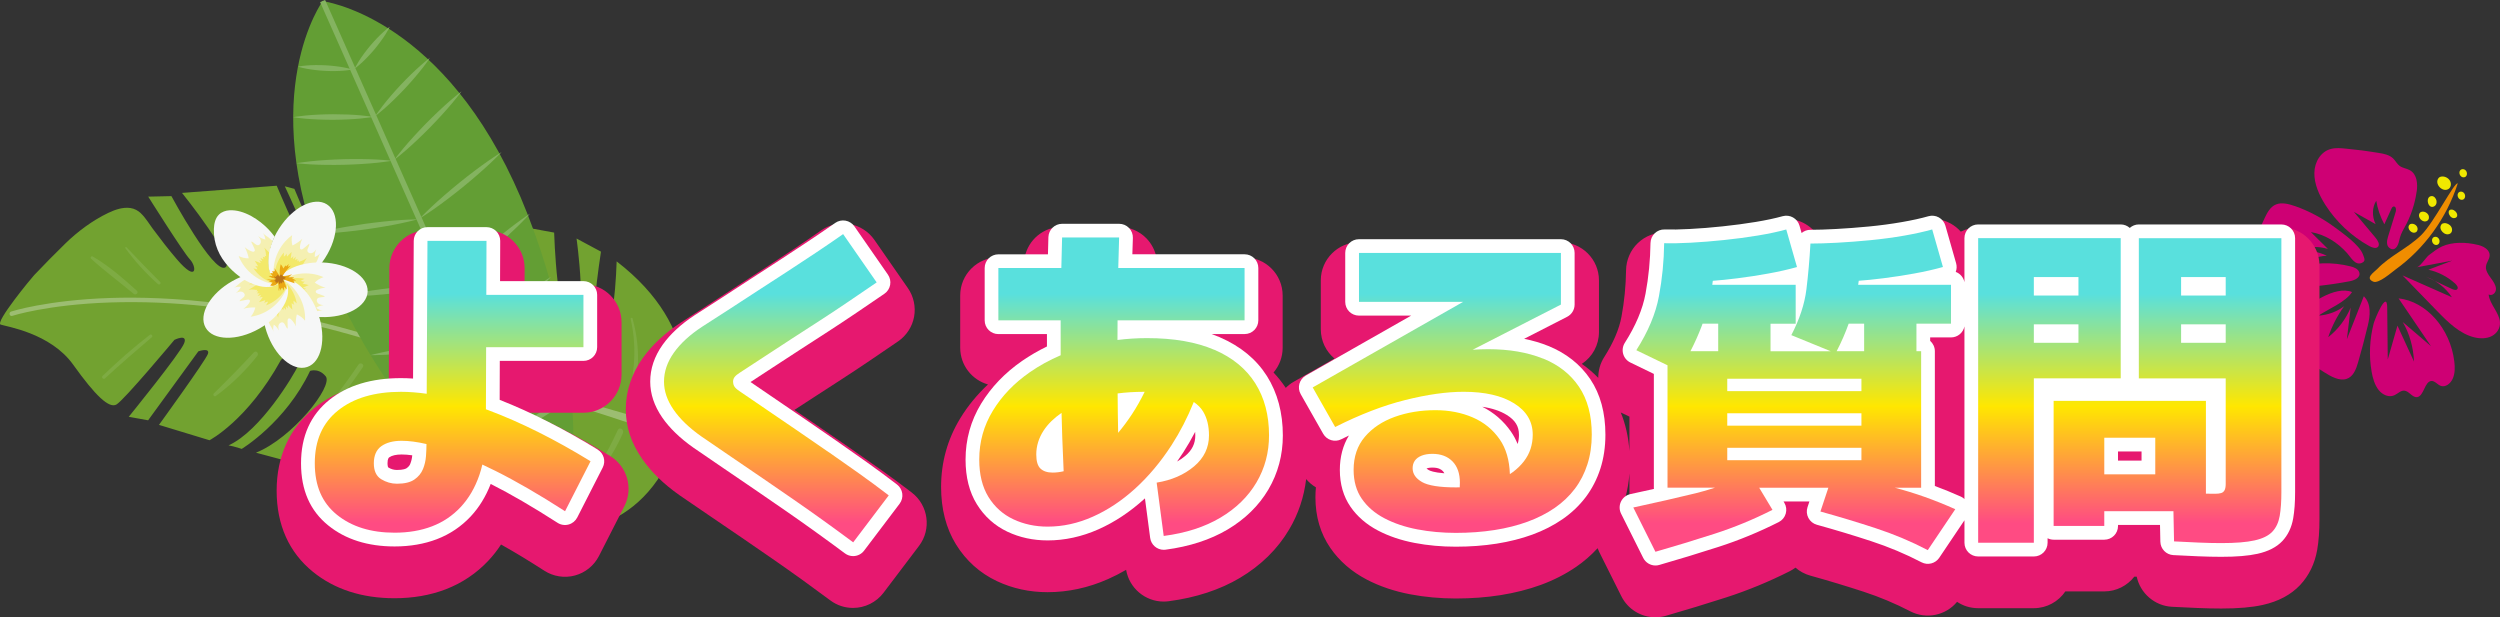 <?xml version="1.0" encoding="UTF-8"?>
<svg id="_レイヤー_2" data-name="レイヤー 2" xmlns="http://www.w3.org/2000/svg" xmlns:xlink="http://www.w3.org/1999/xlink" viewBox="0 0 819.84 202.45">
  <rect x="0" y="0" width="819.84" height="202.45" fill="#333333" stroke="none"/>
  <defs>
    <style>
      .cls-1 {
        fill: #ce0074;
      }

      .cls-1, .cls-2, .cls-3, .cls-4, .cls-5, .cls-6, .cls-7, .cls-8, .cls-9, .cls-10, .cls-11, .cls-12, .cls-13, .cls-14, .cls-15, .cls-16, .cls-17, .cls-18, .cls-19, .cls-20, .cls-21, .cls-22 {
        stroke-width: 0px;
      }

      .cls-2 {
        fill: #f6f7f7;
      }

      .cls-3 {
        fill: #639e34;
      }

      .cls-4 {
        fill: #f3e96a;
      }

      .cls-5 {
        fill: url(#_名称未設定グラデーション_99-5);
      }

      .cls-6 {
        fill: #f08d00;
      }

      .cls-7 {
        fill: #f0e800;
      }

      .cls-8 {
        fill: #bc741a;
      }

      .cls-9 {
        fill: url(#_名称未設定グラデーション_99-4);
      }

      .cls-10 {
        fill: #9cbd71;
      }

      .cls-11 {
        fill: #84b360;
      }

      .cls-12 {
        fill: url(#_名称未設定グラデーション_99);
      }

      .cls-13 {
        fill: url(#_名称未設定グラデーション_99-6);
      }

      .cls-14 {
        fill: url(#_名称未設定グラデーション_99-3);
      }

      .cls-15 {
        fill: #e6186f;
      }

      .cls-16 {
        fill: url(#_名称未設定グラデーション_99-2);
      }

      .cls-17 {
        fill: #fff;
      }

      .cls-18 {
        fill: #eba913;
      }

      .cls-19 {
        fill: #7eab43;
      }

      .cls-20 {
        fill: #f5f0b2;
      }

      .cls-21 {
        fill: #72a230;
      }

      .cls-22 {
        fill: url(#_名称未設定グラデーション_99-7);
      }
    </style>
    <linearGradient id="_名称未設定グラデーション_99" data-name="名称未設定グラデーション 99" x1="148.43" y1="171.55" x2="148.43" y2="96.44" gradientUnits="userSpaceOnUse">
      <stop offset="0" stop-color="#ff4b83"/>
      <stop offset=".51" stop-color="#ffe700"/>
      <stop offset="1" stop-color="#59e0dd"/>
    </linearGradient>
    <linearGradient id="_名称未設定グラデーション_99-2" data-name="名称未設定グラデーション 99" x1="254.58" y1="171.55" x2="254.58" y2="96.44" xlink:href="#_名称未設定グラデーション_99"/>
    <linearGradient id="_名称未設定グラデーション_99-3" data-name="名称未設定グラデーション 99" x1="368.65" y1="171.55" x2="368.65" y2="96.44" xlink:href="#_名称未設定グラデーション_99"/>
    <linearGradient id="_名称未設定グラデーション_99-4" data-name="名称未設定グラデーション 99" x1="476.23" y1="171.55" x2="476.23" y2="96.44" xlink:href="#_名称未設定グラデーション_99"/>
    <linearGradient id="_名称未設定グラデーション_99-5" data-name="名称未設定グラデーション 99" x1="588.43" y1="171.55" x2="588.43" y2="96.44" xlink:href="#_名称未設定グラデーション_99"/>
    <linearGradient id="_名称未設定グラデーション_99-6" data-name="名称未設定グラデーション 99" x1="710.81" y1="171.55" x2="710.81" y2="96.44" xlink:href="#_名称未設定グラデーション_99"/>
    <linearGradient id="_名称未設定グラデーション_99-7" data-name="名称未設定グラデーション 99" x1="672.09" y1="171.55" x2="672.09" y2="96.44" xlink:href="#_名称未設定グラデーション_99"/>
  </defs>
  <g id="title_qa">
    <g>
      <path class="cls-6" d="M805.99,60.15c-3.7,11.45-10.91,21.37-20.51,28.31-1.2.87-5.42,4.64-7.18,3.91-2.88-1.2.29-3.11,1.3-4.17,4.18-4.38,10.1-6.84,14.47-11.17,4.15-4.11,10.84-17.45,11.92-16.88Z"/>
      <g>
        <path class="cls-1" d="M792.54,62.7c.33-2.4.1-5.48-2.17-6.83-1.1-.65-2.44-.71-3.47-1.49-.84-.63-1.31-1.63-2.06-2.37-1.26-1.25-3.1-1.59-4.78-1.86-1.86-.29-3.71-.59-5.57-.83-1.65-.21-3.3-.38-4.96-.55-1.73-.18-3.5-.35-5.1.06-3.41.87-5.42,4.32-5.47,7.9-.05,3.58,1.54,7.22,3.61,10.46,3.55,5.55,8.59,10.29,14.36,13.48.98.54,2.32,1,2.94.23.65-.8-.14-2.1-.9-3-2.35-2.81-4.7-5.61-7.05-8.42,2.38,1.34,4.75,2.69,7.13,4.03-1.24-2.55-1.16-5.54.21-7.69.42,2.64,1.32,5.28,2.65,7.73.78-1.71,1.56-3.41,2.33-5.12.16-.35.4-.75.81-.72.71.05.79,1.11.59,1.75-.85,2.77-1.7,5.53-2.56,8.3-.36,1.18-.58,2.79.55,3.59,1.8,1.28,2.81-.91,3.07-2.14.38-1.82.84-2.87,1.77-4.5,2.07-3.64,3.45-7.71,4.05-12Z"/>
        <path class="cls-1" d="M812.52,80.28c1.64.4,3.58,1.34,3.89,2.97.29,1.55-1.1,2.73-1.19,4.26-.07,1.26.75,2.51,1.56,3.61.81,1.1,1.68,2.29,1.74,3.57.06,1.28-1.19,2.49-2.41,1.88.32,3.21,3.59,6.01,3.72,9.21.08,1.91-1.06,3.59-2.68,4.43-1.62.84-3.65.89-5.58.45-4.87-1.11-8.84-5.04-12.44-8.75-3.75-3.87-7.51-7.73-11.26-11.6,5.4,2.39,10.81,4.78,16.21,7.17-2.02-3.06-5.1-5.5-8.5-6.72,2.81,1.33,5.63,2.65,8.44,3.98.63.3,1.48.56,1.84.05.38-.53-.2-1.32-.75-1.82-2.51-2.26-5.61-3.85-8.78-4.52,2.63-1,5.25-2,7.88-2.99-3.87.73-7.75,1.46-11.62,2.18,1.04-.2,2.99-3.25,3.95-3.99,1.27-.97,2.81-2.17,4.29-2.84,3.37-1.52,7.87-1.45,11.7-.51Z"/>
        <path class="cls-1" d="M752.57,67.58c-2.06-.72-4.34-1.29-6.2-.53-1.91.78-2.9,2.75-3.77,4.6-1.89,4.04-3.79,8.15-4.36,12.71-.37,2.94.06,6.49,2.59,8.52,2.05,1.65,4.78,1.75,7.23,1.69,7.65-.17,15.21-.96,22.57-2.35,1.62-.31,3.61-1.27,3.05-2.93-.37-1.12-1.72-1.66-2.87-1.94-5.98-1.5-12.16-1.32-17.61.49,2.64-2.34,6.12-3.75,9.85-3.99-2.86-1.29-5.94-1.94-8.91-1.87,2.79-1.18,6.13-1.3,9.28-.34-1.87-1.84-3.74-3.69-5.6-5.53,4.61.76,8.72,3.35,11.92,6.94,1.18,1.32,2.58,4.03,4.66,3.21,1.52-.61,1-1.44.51-2.79-1.16-3.18-6.7-7.04-9.31-8.97-4.01-2.96-8.43-5.32-13.03-6.93Z"/>
        <path class="cls-1" d="M753.55,102.77c-1.94,1.51-3.91,3.75-3.02,6.31.92,2.63,4.41,4.04,5.2,6.7.19.65.21,1.33.51,1.95.4.8,1.22,1.34,1.98,1.83,1.29.82,2.58,1.64,3.87,2.45,2.32,1.47,5.06,3.01,7.42,2.25,2.24-.72,3.15-3.2,3.8-5.45,1.15-3.97,2.21-7.99,3.18-12.03.76-3.17,1.25-7.07-1.3-9.64-1.86,4.71-3.71,9.42-5.57,14.13.42-3.47.84-6.94,1.26-10.4-1.61,3.83-4.15,7.17-7.38,9.71,1.24-3.66,3-7.09,5.23-10.16-2.37,1.8-5.32,2.88-8.45,3.1,3.22-2.16,9.05-4.53,11.04-7.75-5.66-2.27-14.09,4.16-17.79,7.02Z"/>
        <path class="cls-1" d="M777.72,121.82c.39,2.22,1.03,4.44,2.33,6.08,1.29,1.63,3.37,2.53,5.17,1.71,1.09-.5,2.06-1.59,3.22-1.51,1.59.11,2.71,2.42,4.29,2.12,2.17-.41,2.38-5.06,4.56-5.28,1.14-.11,1.99,1.15,3.06,1.58,1.51.6,3.24-.64,4-2.36s.73-3.75.5-5.64c-1.3-10.77-9.2-19.7-18.28-20.67,3.55,5.23,7.1,10.46,10.65,15.69-3.09-2.64-6.18-5.29-9.27-7.93,2.21,3.77,3.5,8.32,3.69,12.97-1.81-3.93-3.62-7.86-5.43-11.79-1.06,3.7-2.12,7.4-3.18,11.1-.06-5.68-.12-11.37-.18-17.05-.06-5.98-4.09,3.92-4.42,5.18-1.33,5.15-1.63,10.58-.7,15.8Z"/>
      </g>
      <g>
        <path class="cls-7" d="M790.12,73.72c.16-.2.42-.31.69-.34.67-.08,1.44.29,1.8.91.37.62.26,1.44-.26,1.8-1.32.91-3.24-1.09-2.23-2.37Z"/>
        <path class="cls-7" d="M800.65,73.58c.2-.25.53-.37.87-.4.85-.08,1.83.39,2.31,1.17.48.77.36,1.79-.3,2.23-1.66,1.1-4.15-1.43-2.88-2.99Z"/>
        <path class="cls-7" d="M799.69,58.39c.24-.3.63-.46,1.03-.5.99-.12,2.14.43,2.69,1.35.55.92.39,2.14-.39,2.69-1.97,1.36-4.84-1.63-3.33-3.54Z"/>
        <path class="cls-7" d="M793.59,69.78c.18-.22.46-.33.75-.37.73-.09,1.57.32,1.97.99.4.68.29,1.57-.29,1.97-1.45,1-3.55-1.19-2.44-2.59Z"/>
        <path class="cls-7" d="M797.46,64.3c.76-.02,1.42.77,1.56,1.54.12.68-.09,1.4-.63,1.75-2.18,1.41-3.27-3.23-.92-3.29Z"/>
        <path class="cls-7" d="M804.11,68.74c.72.07,1.43.77,1.63,1.38.18.55.05,1.08-.43,1.29-1.94.85-3.41-2.9-1.19-2.68Z"/>
        <path class="cls-7" d="M806.85,55.78c.37-.38,1.06-.43,1.54-.08.98.72.75,2.37-.39,2.46-1.25.09-1.9-1.6-1.15-2.38Z"/>
        <path class="cls-7" d="M797.86,77.96c.37-.38,1.06-.43,1.54-.08.98.72.75,2.37-.39,2.46-1.25.09-1.9-1.6-1.15-2.38Z"/>
        <path class="cls-7" d="M806.25,63.15c.37-.38,1.06-.43,1.54-.08.98.72.75,2.37-.39,2.46-1.25.09-1.9-1.6-1.15-2.38Z"/>
      </g>
    </g>
    <g>
      <path class="cls-21" d="M46.21,69.94c-.96-.88-2.07-1.52-3.44-1.72-2.45-.35-4.95.5-7.25,1.59-5.08,2.42-10.08,6.11-14.18,10.13-3.39,3.32-6.84,6.81-10.15,10.3-.87.92-12.95,15.54-10.97,16.21,1.88.64,16.38,2.78,23.78,13.14,7.4,10.36,11.75,14.35,14.14,13.09,2.39-1.26,19.06-21.23,19.06-21.23,0,0,4.37-2.14,3.22,1.05-1.15,3.19-18.2,24.18-18.2,24.18l6.35,1.15,16.47-22.61s3.93-1.39,3.14.84c-.79,2.23-16.05,23.27-16.05,23.27l16.57,5.04s12.45-6.45,23.36-26.2c1.85-2.37,7.39-1.86,5.8,1.56-1.58,3.41-12.46,21.63-22.91,26.32,2.12.39,4.32,1.16,4.32,1.16,0,0,14.38-8.68,22.38-25.5-.77.22,2.5-1.52,5.15,1.67,2.65,3.19-10.98,20.34-22.86,25.07l16.66,4.46,16.75-23.69s4.33-3.03,2.09,1.33c-2.24,4.36-15.84,23.17-15.84,23.17l15.32,3.46s11.79-8.74,17.59-20.81c5.8-12.07,3.6,1.99-2.13,9.67-5.73,7.69-9.91,13.08-9.91,13.08l13.83,4.11s10.87-17.53,12.21-20.99c1.34-3.46,8.52-6.87,5.71-.59-2.81,6.28-12.76,23.86-12.76,23.86l3.32.89,11.3-23.2s2.86-1.53,1.8,2.33c-1.06,3.86-11.36,23.01-11.36,23.01l13.37,2.3,6.48-19.72s4.08-5.48,3.69.67-6.48,18.76-6.48,18.76c0,0,7.94,3.16,9.77,2.39,1.83-.77,4.46-14.31,6.65-24.37,2.19-10.06,3.98-5.12,4.43,1.21.45,6.34-4.69,24.24-4.69,24.24,0,0,28.86,3.95,40.56-30.2,3.12-11.09,8.56-36.06-20.08-58.11-.36,11.52-2.02,27.1-6.07,27.8-4.05.7.93-30.99.93-30.99l-8.01-4.3s3.94,28.09-1.23,29.08c-5.17.98-6.12-31.03-6.12-31.03l-18.07-3.33s12.06,28.69,6.39,29.89c-5.66,1.19-11.11-30.82-11.11-30.82l-14.11-2.9s8.27,21.92,7.52,34.69c-.75,12.77-4.27-12.45-4.27-12.45l-6.5-22.92-2.73-.71s8.09,27.46,7.7,31.46c-.39,4-1.77-.75-2.55-3.35-.78-2.6-8.99-28.77-8.99-28.77l-10.35-2.13s9.27,24.95,7.57,27.48c-1.7,2.53-6.74,1.96-6.93-5.49-.2-7.45-5.97-22.44-5.97-22.44l-17.16-2.84s11.96,25.48,8.35,25.58c-3.61.11-13.97-25.29-13.97-25.29l-3.14-.84s10.87,23.07,9.24,23.65c-1.62.58-11.89-23.84-11.89-23.84l-31.06,2.36s18.05,22.37,14.16,24.45c-3.89,2.07-17.64-23.4-17.64-23.4l-7.6.17s11.39,18.13,13.67,20.57c2.28,2.44,2.45,7.79-4.2.06-2.79-3.25-5.41-6.64-7.97-10.09-1.25-1.68-2.41-3.69-3.96-5.11Z"/>
      <path class="cls-10" d="M291.19,156.52c-1.94-1.26-6.65-1.17-8.26-1.37-3.07-.37-6.12-.95-9.16-1.54-10.67-2.1-21.22-4.82-31.73-7.61-39.14-10.4-77.86-22.46-116.49-34.64-39.49-12.44-70.51-14.28-89.58-13.64-20.7.7-32.22,4.41-32.33,4.45-.37.12-.59.54-.48.93.1.39.49.61.86.48.11-.04,11.5-3.7,32.03-4.39,21.06-.71,42.1,1.88,62.54,6.43,21.39,4.77,42.12,12.01,62.63,19.65,12.17,4.53,24.41,6.63,36.7,10.69,14.86,4.91,29.76,9.74,44.74,14.28,9.71,2.94,19.57,5.42,29.55,7.27,4.71.87,9.69,2.06,14.5,2.21,1.47.05,8.5-.6,4.48-3.22Z"/>
      <path class="cls-19" d="M83.29,72.36c4.2,8.5,7.86,17.22,11.97,25.75.3.62,1.34.18,1.11-.47-3.15-8.93-7.73-17.47-12.6-25.57-.19-.31-.64-.04-.49.28h0Z"/>
      <path class="cls-19" d="M77.09,74.4c3.58,6.69,6.45,13.6,9.3,20.62.31.77,1.57.48,1.29-.36-2.43-7.24-6.05-14.1-10.12-20.54-.19-.29-.63-.03-.47.27h0Z"/>
      <path class="cls-19" d="M41.11,81.38c3.11,4.31,6.73,8.25,10.69,11.79.48.43,1.18-.25.71-.71-3.75-3.72-7.38-7.54-11.02-11.37-.19-.2-.55.07-.39.3h0Z"/>
      <path class="cls-19" d="M29.86,84.83c4.44,4.07,9.37,7.67,13.99,11.54.71.59,1.73-.39,1.03-1.03-4.47-4.03-9.25-8.2-14.47-11.23-.44-.26-.94.36-.55.72h0Z"/>
      <path class="cls-19" d="M34.44,124.07c5-4.62,10.17-9.08,15.36-13.49.44-.37-.16-1.17-.62-.81-5.45,4.2-10.57,8.73-15.53,13.5-.52.5.26,1.29.8.8h0Z"/>
      <path class="cls-19" d="M70.76,129.87c5.09-3.73,9.74-8.25,13.64-13.2.62-.78-.41-1.9-1.13-1.13-4.28,4.63-8.65,9.09-13.16,13.5-.42.41.14,1.19.64.83h0Z"/>
      <path class="cls-19" d="M102.6,140.15c6.35-5.69,11.63-12.74,16.4-19.77.6-.89-.84-1.73-1.44-.84-4.72,7.09-10.05,13.66-15.04,20.55-.03.05.04.09.07.06h0Z"/>
      <path class="cls-19" d="M119.65,149.05c6.5-6.58,12.14-13.78,16.57-21.93.63-1.17-1.13-2.2-1.78-1.04-4.46,7.92-9.4,15.55-15.22,22.54-.25.3.15.71.43.43h0Z"/>
      <path class="cls-19" d="M154.61,85.86c2.27,10.55,3.59,21.27,5.79,31.83.21,1.03,1.98.82,1.86-.25-1.15-10.82-4.13-21.29-7.18-31.71-.09-.31-.54-.18-.47.13h0Z"/>
      <path class="cls-19" d="M176.81,93.08c2.08,9.49,3.26,18.77,3.77,28.47.04.78,1.18.79,1.22,0,.46-9.61-1.09-19.59-4.42-28.62-.13-.35-.65-.22-.57.16h0Z"/>
      <path class="cls-19" d="M174.84,158.26c3.3-7.15,6.08-14.66,8.94-21.99.36-.92-1.14-1.54-1.59-.67-3.57,6.93-6.79,14.54-8.58,22.14-.16.7.89,1.23,1.22.51h0Z"/>
      <path class="cls-19" d="M206.81,104.62c1.87,8.08,1.54,16.13-.52,24.14-.23.91,1.16,1.29,1.4.39,2.18-8.25,2-16.48-.25-24.7-.11-.41-.73-.24-.63.17h0Z"/>
      <path class="cls-19" d="M190.55,162.36c5.53-6.34,10.38-12.56,13.73-20.36.48-1.13-1.15-2.13-1.68-.98-3.36,7.24-7.36,14.69-12.82,20.58-.47.51.31,1.28.76.76h0Z"/>
    </g>
    <g>
      <path class="cls-3" d="M106.03.4l-.1-.22s-.05.07-.13.18c-.13-.02-.22-.03-.22-.03l.1.21c-2.53,3.78-23.08,37.51,5.42,96.74,30.29,62.95,72.81,79.2,72.81,79.2,0,0,14.49-41.02-10.86-106.12C149.21,9.18,110.57,1.14,106.03.4Z"/>
      <rect class="cls-11" x="143.96" y="-7.91" width="1.79" height="192.67" transform="translate(-23.41 66.31) rotate(-23.92)"/>
      <path class="cls-11" d="M97.72,21.86s1.12-.25,2.8-.38c1.68-.15,3.91-.18,6.14-.07,2.23.12,4.45.39,6.12.71,1.66.3,2.77.67,2.77.67,0,0-1.12.25-2.8.38-1.68.15-3.91.18-6.14.07-2.23-.12-4.45-.39-6.12-.71-1.66-.3-2.77-.67-2.77-.67Z"/>
      <path class="cls-11" d="M96.16,38.42s1.63-.31,4.07-.54c2.45-.24,5.71-.4,8.98-.42,3.27,0,6.54.14,9,.36,2.46.21,4.1.51,4.1.51,0,0-1.63.31-4.07.54-2.45.24-5.71.4-8.98.42-3.27,0-6.54-.14-9-.36-2.46-.21-4.1-.51-4.1-.51Z"/>
      <path class="cls-11" d="M97.21,53.52s.49-.09,1.34-.21c.85-.1,2.07-.3,3.53-.44,2.93-.31,6.84-.56,10.76-.67,3.92-.09,7.84-.04,10.79.12,1.47.07,2.71.2,3.57.26.86.08,1.35.14,1.35.14,0,0-.49.09-1.34.21-.85.1-2.07.3-3.53.44-2.93.31-6.84.56-10.76.67-3.92.09-7.84.04-10.79-.12-1.47-.07-2.71-.2-3.57-.26-.86-.08-1.35-.14-1.35-.14Z"/>
      <path class="cls-11" d="M102.72,76.7s.52-.15,1.44-.38c.92-.21,2.23-.56,3.82-.88,3.17-.68,7.42-1.42,11.69-2.03,4.27-.59,8.57-1.04,11.81-1.25,1.62-.12,2.98-.14,3.93-.19.95-.03,1.5-.03,1.5-.03,0,0-.52.16-1.44.38-.92.21-2.23.56-3.82.88-3.17.68-7.42,1.42-11.69,2.02-4.27.59-8.57,1.03-11.81,1.25-1.62.12-2.98.14-3.92.2-.95.03-1.5.03-1.5.03Z"/>
      <path class="cls-11" d="M111.1,97.29s.54-.14,1.49-.35c.95-.19,2.3-.5,3.93-.79,3.26-.6,7.63-1.24,12.02-1.74,4.39-.49,8.8-.83,12.12-.96,1.66-.08,3.05-.07,4.02-.1.97-.01,1.53,0,1.53,0,0,0-.54.14-1.49.35-.95.19-2.3.51-3.93.79-3.26.6-7.63,1.24-12.02,1.74-4.39.48-8.8.82-12.12.96-1.66.08-3.05.07-4.02.1-.97.01-1.53,0-1.53,0Z"/>
      <path class="cls-11" d="M121.5,116.47s.5-.15,1.39-.36c.89-.19,2.15-.52,3.68-.82,3.05-.62,7.15-1.3,11.26-1.84,4.12-.52,8.25-.9,11.37-1.06,1.56-.1,2.87-.09,3.78-.13.91-.02,1.44,0,1.44,0,0,0-.5.15-1.39.36-.89.19-2.15.52-3.68.82-3.05.63-7.15,1.3-11.26,1.83-4.12.52-8.25.89-11.37,1.06-1.56.09-2.87.09-3.78.13-.91.02-1.44,0-1.44,0Z"/>
      <path class="cls-11" d="M134.35,135.06s.39-.2,1.09-.5c.71-.29,1.7-.74,2.92-1.2,2.43-.94,5.72-2.05,9.05-3.02,3.33-.95,6.71-1.77,9.27-2.26,1.28-.26,2.37-.4,3.12-.53.76-.12,1.2-.16,1.2-.16,0,0-.39.2-1.09.5-.71.29-1.7.75-2.92,1.21-2.43.94-5.72,2.05-9.05,3.01-3.33.95-6.71,1.76-9.27,2.26-1.28.26-2.37.4-3.12.54-.76.12-1.2.16-1.2.16Z"/>
      <path class="cls-11" d="M145.57,148.07s1.28-.66,3.28-1.43c1.99-.78,4.68-1.66,7.41-2.4,2.73-.73,5.51-1.32,7.62-1.64,2.11-.34,3.56-.41,3.56-.41,0,0-1.28.67-3.27,1.43-1.99.78-4.68,1.66-7.41,2.4-2.73.73-5.51,1.31-7.62,1.64-2.11.34-3.56.41-3.56.41Z"/>
      <path class="cls-11" d="M159.91,161.36s.71-.65,1.87-1.39c1.16-.76,2.76-1.62,4.42-2.35,1.67-.72,3.4-1.3,4.74-1.63,1.34-.34,2.29-.42,2.29-.42,0,0-.71.65-1.87,1.39-1.16.76-2.76,1.62-4.43,2.35-1.67.72-3.4,1.3-4.74,1.63-1.34.34-2.29.42-2.29.42Z"/>
      <path class="cls-11" d="M127.82,8.78s-.49,1.06-1.4,2.48c-.9,1.43-2.22,3.24-3.65,4.96-1.44,1.7-2.99,3.31-4.24,4.44-1.24,1.14-2.19,1.79-2.19,1.79,0,0,.49-1.06,1.4-2.48.9-1.44,2.22-3.24,3.65-4.95,1.44-1.7,2.99-3.31,4.24-4.44,1.24-1.14,2.19-1.79,2.19-1.79Z"/>
      <path class="cls-11" d="M141,18.94s-.9,1.41-2.42,3.35c-1.51,1.95-3.64,4.44-5.87,6.83-2.24,2.38-4.59,4.66-6.43,6.28-1.83,1.63-3.17,2.61-3.17,2.61,0,0,.9-1.41,2.42-3.35,1.51-1.95,3.64-4.44,5.87-6.82,2.24-2.38,4.59-4.65,6.44-6.28,1.83-1.63,3.17-2.61,3.17-2.61Z"/>
      <path class="cls-11" d="M151.31,30.01s-.29.41-.82,1.09c-.55.67-1.29,1.66-2.25,2.78-1.9,2.26-4.54,5.17-7.28,7.97-2.75,2.79-5.6,5.48-7.83,7.41-1.1.98-2.08,1.73-2.73,2.28-.67.54-1.07.83-1.07.83,0,0,.29-.41.82-1.09.55-.67,1.29-1.66,2.24-2.78,1.9-2.26,4.54-5.17,7.28-7.97,2.75-2.79,5.61-5.48,7.83-7.41,1.1-.97,2.08-1.73,2.73-2.29.67-.54,1.07-.83,1.07-.83Z"/>
      <path class="cls-11" d="M164.5,49.86s-.37.4-1.04,1.07c-.68.66-1.63,1.64-2.82,2.74-2.37,2.22-5.62,5.06-8.97,7.78-3.35,2.71-6.8,5.31-9.46,7.17-1.32.94-2.47,1.66-3.25,2.19-.79.52-1.26.79-1.26.79,0,0,.37-.4,1.04-1.07.68-.66,1.63-1.64,2.82-2.74,2.37-2.22,5.63-5.06,8.97-7.78,3.35-2.71,6.8-5.31,9.46-7.16,1.32-.94,2.47-1.66,3.25-2.19.79-.52,1.26-.79,1.26-.79Z"/>
      <path class="cls-11" d="M173.83,70.03s-.37.42-1.04,1.13c-.68.69-1.63,1.71-2.82,2.87-2.37,2.33-5.62,5.33-8.97,8.21-3.36,2.87-6.81,5.63-9.47,7.6-1.32,1-2.48,1.77-3.26,2.34-.8.55-1.27.85-1.27.85,0,0,.37-.42,1.04-1.13.68-.69,1.62-1.72,2.82-2.87,2.37-2.34,5.62-5.33,8.97-8.2,3.36-2.87,6.81-5.62,9.47-7.6,1.32-1,2.48-1.77,3.26-2.34.8-.55,1.27-.85,1.27-.85Z"/>
      <path class="cls-11" d="M180.75,90.73s-.35.39-.99,1.05c-.65.64-1.54,1.6-2.67,2.67-2.25,2.17-5.34,4.94-8.53,7.59-3.2,2.65-6.48,5.18-9.02,6.98-1.26.91-2.36,1.61-3.11,2.13-.76.5-1.21.77-1.21.77,0,0,.35-.39.99-1.05.65-.64,1.54-1.6,2.67-2.67,2.25-2.17,5.34-4.94,8.53-7.59,3.2-2.64,6.49-5.17,9.03-6.98,1.26-.91,2.36-1.61,3.11-2.13.76-.5,1.21-.77,1.21-.77Z"/>
      <path class="cls-11" d="M185.58,112.8s-.33.29-.93.77c-.61.46-1.46,1.16-2.52,1.91-2.11,1.54-5.01,3.45-7.98,5.24-2.98,1.78-6.03,3.43-8.38,4.56-1.17.58-2.18.99-2.87,1.31-.7.31-1.11.46-1.11.46,0,0,.33-.29.93-.77.61-.46,1.46-1.16,2.52-1.92,2.11-1.54,5.01-3.45,7.98-5.24,2.98-1.78,6.03-3.42,8.38-4.56,1.17-.58,2.18-.99,2.87-1.31.7-.31,1.11-.46,1.11-.46Z"/>
      <path class="cls-11" d="M187.43,129.88s-1.04,1.01-2.73,2.32c-1.68,1.32-4,2.95-6.4,4.45-2.4,1.49-4.89,2.86-6.81,3.78-1.92.94-3.28,1.42-3.28,1.42,0,0,1.04-1.01,2.73-2.32,1.68-1.32,4-2.95,6.4-4.45,2.41-1.49,4.89-2.86,6.81-3.78,1.92-.94,3.28-1.42,3.28-1.42Z"/>
      <path class="cls-11" d="M187.36,149.43s-.71.64-1.87,1.39c-1.16.76-2.76,1.62-4.42,2.35-1.67.72-3.39,1.3-4.74,1.63-1.34.34-2.29.42-2.29.42,0,0,.71-.65,1.87-1.39,1.16-.76,2.76-1.62,4.43-2.35,1.67-.72,3.4-1.3,4.74-1.63,1.34-.34,2.29-.42,2.29-.42Z"/>
    </g>
    <path class="cls-15" d="M200.18,149.6c-9.16-5.62-18.2-10.4-26.96-14.25h18.11c6.89,0,12.5-5.61,12.5-12.5v-17.16c0-6.89-5.61-12.5-12.5-12.5h-19.31l.02-5.17c.01-3.35-1.28-6.5-3.65-8.87-2.36-2.37-5.51-3.67-8.85-3.67h-19.36c-6.86,0-12.46,5.58-12.5,12.44l-.18,37.19c-9.75.62-17.96,3.54-24.43,8.71-8.08,6.45-12.35,15.82-12.35,27.09s4.11,20.29,11.89,26.6c7.1,5.76,16.12,8.67,26.79,8.67,6.06,0,11.69-.98,16.75-2.92,5.39-2.07,10.12-5.25,14.05-9.45,1.51-1.61,2.88-3.36,4.11-5.25,4.41,2.47,9.16,5.35,14.21,8.6,2.96,1.91,6.61,2.48,10.03,1.56,3.4-.92,6.27-3.25,7.87-6.39l8.36-16.39c2.94-5.77.92-12.94-4.6-16.33Z"/>
    <path class="cls-15" d="M299.04,161.55c-3.26-2.5-6.64-5-10.05-7.42-3.33-2.37-6.7-4.74-10.12-7.11-3.41-2.37-6.79-4.7-10.17-7-2.77-1.89-5.51-3.75-8.2-5.59,2.02-1.32,4.06-2.65,6.14-3.99,3.01-1.94,6.07-3.93,9.19-5.95,3.19-2.07,6.4-4.19,9.53-6.31,3.09-2.1,6.14-4.18,9.16-6.24,2.73-1.87,4.64-4.8,5.24-8.06.6-3.25-.14-6.68-2.03-9.39l-11-15.84c-1.88-2.71-4.83-4.6-8.09-5.18-3.24-.57-6.65.18-9.35,2.07-2.88,2.02-5.84,4.04-8.79,6-3.04,2.03-6.12,4.06-9.23,6.08-3.14,2.05-6.27,4.08-9.38,6.09-3.13,2.03-6.25,4.06-9.35,6.09-2.93,1.92-5.96,3.87-9.03,5.82-.03.02-.06.04-.09.06-5.33,3.48-9.58,7.43-12.64,11.74-3.69,5.19-5.56,10.83-5.56,16.76s1.79,11.11,5.33,16.26c2.93,4.26,7.04,8.27,12.28,11.96,3.33,2.29,6.71,4.6,10.15,6.93,3.39,2.3,6.77,4.6,10.12,6.89,3.36,2.3,6.7,4.6,10.02,6.9,3.27,2.26,6.54,4.57,9.71,6.85,3.24,2.33,6.42,4.66,9.46,6.92,2.17,1.62,4.75,2.47,7.46,2.47,3.89,0,7.62-1.85,9.97-4.95l11.66-15.4c4.13-5.46,3.08-13.29-2.36-17.46Z"/>
    <path class="cls-15" d="M748.15,74.6h-46.75c-1.01,0-2,.12-2.97.36-.97-.24-1.96-.36-2.97-.36h-46.75c-2.05,0-3.98.49-5.69,1.37-.93-1.06-2.04-1.95-3.31-2.66-2.88-1.6-6.35-2-9.51-1.09-2.13.61-4.8,1.19-7.94,1.74-3.26.57-6.69,1.02-10.17,1.36-3.61.35-7.1.61-10.36.79-2.37.13-4.47.21-6.26.24-3.05-3.71-8.12-5.5-13.04-4.15-2.19.61-4.87,1.18-7.98,1.69-3.31.55-6.8,1.01-10.38,1.39-3.62.38-7.08.66-10.3.83-3.11.17-5.68.22-7.61.15-3.37-.12-6.6,1.12-9.05,3.46-2.41,2.31-3.81,5.54-3.86,8.87-.07,5.12-.57,10.26-1.5,15.25-.76,4.11-2.67,8.57-5.67,13.27-1.31,2.05-1.96,4.42-1.95,6.81-1.64-1.69-3.44-3.23-5.4-4.59,3.51-2.3,5.63-6.19,5.63-10.45v-16.94c0-6.89-5.61-12.5-12.5-12.5h-66.22c-6.89,0-12.5,5.61-12.5,12.5v16.06c0,3.85,1.75,7.3,4.49,9.59l-13.35,7.59c-.99.56-1.86,1.25-2.63,2.02-1.2-1.79-2.53-3.48-4.01-5.04,1.86-2.18,2.99-5.02,2.99-8.11v-17.16c0-6.89-5.61-12.5-12.5-12.5h-28.89c-.47-2.31-1.6-4.48-3.26-6.2-2.34-2.42-5.62-3.81-8.99-3.81h-18.7c-6.08,0-11.11,4.25-12.25,10.01h-8.65c-6.89,0-12.5,5.61-12.5,12.5v17.16c0,5.72,3.86,10.55,9.11,12.03-3.58,3.34-6.63,7.06-9.1,11.11-4.17,6.84-6.28,14.41-6.28,22.51,0,7.25,1.65,13.59,4.89,18.84,3.3,5.33,7.81,9.39,13.43,12.04,5.08,2.4,10.67,3.62,16.62,3.62,6.72,0,13.4-1.45,19.86-4.32,1.99-.88,3.95-1.89,5.88-3.01,1.01,5.97,6.23,10.41,12.32,10.41.53,0,1.07-.04,1.63-.11,8.91-1.17,16.76-3.74,23.34-7.64,6.94-4.12,12.4-9.48,16.21-15.95,3-5.07,4.84-10.6,5.54-16.47.93,1.09,2,2.01,3.2,2.71-.1,1.07-.16,2.16-.16,3.27,0,6.31,1.65,11.9,4.9,16.61,2.95,4.28,6.96,7.77,11.92,10.36,4.22,2.21,9.01,3.83,14.23,4.83,4.78.91,9.83,1.38,14.99,1.38s10-.37,14.6-1.09c4.74-.75,9.2-1.88,13.25-3.36,4.27-1.56,8.19-3.57,11.66-5.96,2.59-1.79,4.92-3.83,6.99-6.08.15.41.33.82.52,1.22l7.26,14.52c2.13,4.26,6.42,6.91,11.18,6.91,1.16,0,2.32-.16,3.45-.49,6.5-1.87,13.12-3.89,19.68-6,7.07-2.28,14.1-5.17,20.9-8.61.67-.34,1.3-.73,1.89-1.18,1.39,1.21,3.06,2.12,4.86,2.62,5.88,1.63,11.76,3.41,17.49,5.28,5.26,1.72,10.4,3.88,15.28,6.41,5.27,2.74,11.66,1.39,15.37-3.09,1.98,1.31,4.35,2.08,6.9,2.08h18.26c4.3,0,8.1-2.18,10.35-5.5h12.75c4.01,0,7.58-1.9,9.87-4.84h.78c1.16,5.41,5.86,9.58,11.57,9.88,2.83.15,5.57.28,8.22.39,2.78.12,5.45.18,7.95.18,5.58,0,10.03-.38,13.61-1.18,5.11-1.14,9.21-3.32,12.2-6.48,2.95-3.13,4.85-7.04,5.65-11.63.49-2.86.73-6.11.73-9.93v-83.27c0-6.89-5.61-12.5-12.5-12.5ZM534.35,162.92c-.44.1-.89.19-1.33.29.68-2.54,1.13-5.21,1.33-7.96v7.67ZM534.35,136.63v11.26c-.33-4.58-1.28-8.8-2.84-12.63l2.84,1.37Z"/>
    <path class="cls-17" d="M196,147.42c-11.04-6.77-21.84-12.25-32.14-16.3l.04-12.77h27.43c2.49,0,4.5-2.01,4.5-4.5v-17.16c0-2.49-2.01-4.5-4.5-4.5h-27.34l.05-13.19c0-1.2-.47-2.34-1.31-3.19-.84-.85-1.99-1.32-3.19-1.32h-19.36c-2.48,0-4.49,2-4.5,4.48l-.22,45.17c-1.37-.09-2.7-.14-3.97-.14-9.66,0-17.54,2.38-23.43,7.09-6.2,4.95-9.34,11.96-9.34,20.84s3,15.58,8.93,20.38c5.64,4.57,12.96,6.89,21.75,6.89,5.07,0,9.74-.8,13.88-2.39,4.25-1.63,7.98-4.14,11.08-7.45,2.76-2.95,4.96-6.53,6.56-10.66,6.47,3.26,13.84,7.55,21.93,12.75,1.07.69,2.38.89,3.61.56,1.23-.33,2.26-1.17,2.84-2.3l8.36-16.39c1.07-2.09.35-4.65-1.66-5.88ZM130.17,154.12c-1,0-1.92-.27-2.82-.82-.13-.08-.27-.6-.27-1.39,0-1.53.44-1.84.58-1.94.86-.61,2.25-.93,4.05-.93,1.05,0,2.22.09,3.48.27-.08,1.01-.3,1.94-.67,2.84-.14.34-.41.86-1.2,1.4-.19.13-.99.57-3.15.57Z"/>
    <path class="cls-17" d="M294.17,158.9c-3.18-2.44-6.48-4.88-9.81-7.25-3.31-2.35-6.66-4.71-10.05-7.07h0c-3.38-2.35-6.75-4.67-10.1-6.96-3.34-2.27-6.62-4.51-9.84-6.71-2.83-1.93-5.57-3.8-8.25-5.63,2.39-1.55,4.84-3.16,7.37-4.82,2.88-1.9,5.83-3.82,8.82-5.75,3.01-1.94,6.07-3.92,9.19-5.94,3.12-2.02,6.27-4.11,9.38-6.21,3.08-2.09,6.13-4.17,9.14-6.22.99-.68,1.67-1.72,1.89-2.9.22-1.18-.05-2.4-.73-3.38l-11-15.84c-.68-.98-1.73-1.65-2.91-1.86-1.17-.21-2.39.06-3.37.74-2.93,2.05-5.94,4.1-8.94,6.1-3.07,2.04-6.17,4.09-9.31,6.13-3.15,2.05-6.28,4.08-9.4,6.1-3.12,2.02-6.23,4.04-9.31,6.06-3,1.96-6.05,3.93-9.13,5.88-4.49,2.94-8.02,6.19-10.5,9.68-2.71,3.81-4.08,7.88-4.08,12.12,0,3.99,1.32,7.94,3.93,11.73,2.39,3.47,5.82,6.8,10.23,9.9,3.31,2.28,6.67,4.58,10.09,6.9,3.4,2.31,6.79,4.61,10.16,6.92,3.37,2.31,6.72,4.61,10.05,6.92,3.33,2.31,6.64,4.64,9.83,6.94,3.29,2.36,6.5,4.72,9.57,7,.81.6,1.75.89,2.68.89,1.36,0,2.71-.62,3.59-1.78l11.66-15.4c1.49-1.97,1.11-4.78-.85-6.29Z"/>
    <path class="cls-17" d="M400.03,110.6c-.87-.37-1.76-.72-2.68-1.05h10.8c2.49,0,4.5-2.01,4.5-4.5v-17.16c0-2.49-2.01-4.5-4.5-4.5h-36.81c.05-1.79.1-3.57.17-5.35.04-1.22-.41-2.4-1.26-3.28-.85-.88-2.02-1.37-3.24-1.37h-18.7c-2.43,0-4.42,1.93-4.5,4.36-.06,1.88-.11,3.76-.15,5.65h-16.25c-2.49,0-4.5,2.01-4.5,4.5v17.16c0,2.49,2.01,4.5,4.5,4.5h15.92c0,1.35,0,2.71,0,4.06-2.89,1.4-5.62,2.99-8.15,4.74-5.63,3.9-10.15,8.61-13.43,14.01-3.39,5.57-5.11,11.74-5.11,18.35,0,5.74,1.24,10.67,3.7,14.63,2.47,4,5.85,7.03,10.04,9.02,4,1.89,8.44,2.85,13.2,2.85,5.59,0,11.18-1.22,16.62-3.63,5.3-2.35,10.38-5.72,15.12-10.02.05-.05.1-.09.15-.14l1.71,12.96c.3,2.26,2.23,3.91,4.46,3.91.2,0,.39-.01.59-.04,7.83-1.03,14.66-3.25,20.3-6.59,5.77-3.42,10.28-7.84,13.41-13.13,3.15-5.34,4.75-11.31,4.75-17.74,0-7.43-1.75-13.97-5.2-19.45-3.49-5.53-8.68-9.81-15.44-12.73ZM388,148.42c1.39-2.15,2.71-4.43,3.94-6.8.03.38.04.76.04,1.16,0,2.7-1.05,4.84-3.29,6.73-.82.69-1.72,1.31-2.69,1.85.68-.96,1.35-1.95,2-2.95Z"/>
    <path class="cls-17" d="M507.67,113.42h0c-2.43-.98-5.05-1.75-7.85-2.31l14.1-7.22c1.5-.77,2.45-2.32,2.45-4.01v-16.94c0-2.49-2.01-4.5-4.5-4.5h-66.22c-2.49,0-4.5,2.01-4.5,4.5v16.06c0,2.49,2.01,4.5,4.5,4.5h17.12l-34.53,19.64c-2.16,1.23-2.92,3.97-1.69,6.13l7.37,12.98c1.19,2.09,3.8,2.88,5.94,1.8.84-.42,1.67-.83,2.5-1.23-1.98,3.24-2.98,7.02-2.98,11.29,0,4.66,1.18,8.72,3.49,12.07,2.21,3.2,5.25,5.83,9.04,7.81,3.53,1.85,7.57,3.21,12.02,4.06,4.29.82,8.83,1.23,13.49,1.23s9.17-.33,13.35-.99c4.23-.67,8.18-1.67,11.74-2.97,3.64-1.33,6.95-3.03,9.86-5.03,2.99-2.06,5.55-4.5,7.64-7.26,2.09-2.77,3.71-5.92,4.82-9.37,1.09-3.4,1.64-7.14,1.64-11.11,0-7.19-1.66-13.31-4.95-18.19-3.29-4.88-7.96-8.57-13.88-10.96ZM467.86,153.61c.31-.12.88-.27,1.88-.27,2.05,0,2.91.64,3.38,1.12.21.21.39.46.54.75-3.44-.26-4.73-.83-5.1-1.04-.43-.25-.65-.44-.75-.54.01,0,.03-.01.05-.02ZM498.13,142.56c0,1.07-.15,2.09-.44,3.05-.6-1.46-1.33-2.83-2.2-4.08-2.43-3.5-5.59-6.24-9.41-8.14,3.25.48,5.95,1.39,8.06,2.7,2.75,1.71,3.98,3.71,3.98,6.46Z"/>
    <path class="cls-17" d="M748.15,73.6h-46.75c-1.14,0-2.18.44-2.97,1.14-.79-.7-1.83-1.14-2.97-1.14h-46.75c-2.49,0-4.5,2.01-4.5,4.5v14.44c-.3-1.56-1.39-2.83-2.85-3.37.35-.91.39-1.9.12-2.85l-3.52-12.32c-.33-1.15-1.1-2.12-2.14-2.7-1.04-.58-2.28-.72-3.42-.39-2.4.69-5.36,1.34-8.77,1.93-3.46.6-7.09,1.09-10.77,1.44-3.74.36-7.34.63-10.7.81-3.34.18-6.18.27-8.45.27-1.1,0-2.12.4-2.9,1.06l-.69-2.42c-.68-2.38-3.14-3.76-5.53-3.1-2.47.69-5.44,1.32-8.82,1.88-3.46.57-7.11,1.06-10.85,1.45-3.76.4-7.37.69-10.71.86-3.3.18-6.1.23-8.31.16-1.25-.04-2.38.41-3.25,1.25-.87.84-1.37,1.99-1.39,3.2-.07,5.58-.62,11.17-1.63,16.61-.95,5.12-3.24,10.54-6.79,16.11-.69,1.08-.89,2.41-.54,3.65s1.21,2.26,2.37,2.82l7.69,3.73v37.32c0,.13,0,.27.02.4-2.49.56-5.05,1.12-7.69,1.69-1.36.29-2.51,1.2-3.11,2.45-.6,1.25-.59,2.72.03,3.96l7.26,14.52c.78,1.55,2.36,2.49,4.03,2.49.41,0,.83-.06,1.24-.18,6.42-1.85,12.96-3.84,19.44-5.93,6.68-2.15,13.32-4.89,19.74-8.13,1.12-.56,1.95-1.57,2.29-2.77.35-1.2.18-2.49-.46-3.56l-.27-.44h8.5l-.63,1.89c-.39,1.17-.28,2.45.3,3.54s1.58,1.89,2.77,2.22c5.99,1.66,11.99,3.47,17.84,5.39,5.68,1.86,11.22,4.18,16.48,6.92,2.03,1.06,4.53.42,5.81-1.48l8.27-12.3v7.37c0,2.49,2.01,4.5,4.5,4.5h18.26c2.49,0,4.5-2.01,4.5-4.5v-1.48c.6.3,1.27.48,1.99.48h16.61c2.49,0,4.5-2.01,4.5-4.5v-.34h13.77l.11,5.49c.05,2.36,1.91,4.28,4.26,4.4,2.8.15,5.51.28,8.13.39,2.67.11,5.23.17,7.61.17,4.99,0,8.87-.32,11.87-.99,3.52-.78,6.25-2.18,8.12-4.16,1.86-1.97,3.06-4.49,3.58-7.5.41-2.41.62-5.21.62-8.57v-83.27c0-2.49-2.01-4.5-4.5-4.5ZM643.07,162.87c-2.86-1.28-5.72-2.45-8.56-3.5v-44.2c0-1.35-.6-2.56-1.54-3.39v-1.13h6.83c2.18,0,4-1.55,4.41-3.61v56.6c-.34-.31-.72-.58-1.14-.77ZM702.29,148.05v2.99h-7.72v-2.99h7.72Z"/>
    <g>
      <path class="cls-12" d="M159.35,134.23l.07-20.37h31.91v-17.16h-31.85l.06-17.71h-19.36l-.25,50.14c-2.93-.41-5.75-.64-8.44-.64-8.65,0-15.53,2.04-20.62,6.11-5.1,4.07-7.64,9.84-7.64,17.32s2.42,12.96,7.26,16.89c4.84,3.92,11.15,5.88,18.92,5.88,4.55,0,8.64-.7,12.27-2.09,3.63-1.39,6.76-3.5,9.4-6.33,2.64-2.82,4.68-6.31,6.11-10.45.38-1.11.71-2.27.99-3.47,1.41.66,2.85,1.35,4.35,2.1,6.75,3.37,14.34,7.77,22.77,13.2l8.36-16.39c-11.59-7.11-22.73-12.69-33.44-16.72-.29-.11-.57-.2-.85-.31ZM138.7,153.84c-.55,1.36-1.48,2.49-2.8,3.41-1.32.92-3.23,1.38-5.72,1.38-1.83,0-3.56-.5-5.17-1.48-1.61-.99-2.42-2.73-2.42-5.23s.82-4.44,2.47-5.61c1.65-1.17,3.87-1.76,6.66-1.76,2.38,0,5.1.36,8.14,1.07,0,1.16-.06,2.47-.16,3.93-.11,1.5-.44,2.93-.99,4.29Z"/>
      <path class="cls-16" d="M271.74,148.28c-3.37-2.35-6.73-4.66-10.06-6.93-3.34-2.27-6.62-4.51-9.84-6.71-3.23-2.2-6.34-4.33-9.35-6.38-.88-.59-1.45-1.12-1.71-1.6-.26-.48-.38-.97-.38-1.48,0-.59.17-1.1.5-1.54.33-.44.9-.92,1.71-1.43,2.71-1.76,5.52-3.59,8.42-5.5,2.9-1.91,5.85-3.83,8.85-5.78,3.01-1.94,6.07-3.92,9.19-5.94,3.12-2.02,6.21-4.07,9.29-6.16,3.08-2.09,6.12-4.16,9.13-6.22l-11-15.84c-2.93,2.05-5.94,4.11-9.02,6.16-3.08,2.05-6.2,4.11-9.35,6.16-3.15,2.05-6.29,4.09-9.41,6.1-3.12,2.02-6.21,4.03-9.29,6.05-3.08,2.02-6.12,3.98-9.13,5.88-4.03,2.64-7.13,5.48-9.29,8.52-2.16,3.04-3.25,6.22-3.25,9.52,0,3.08,1.04,6.14,3.13,9.18,2.09,3.04,5.12,5.96,9.08,8.75,3.3,2.27,6.66,4.57,10.07,6.88,3.41,2.31,6.8,4.62,10.17,6.93,3.37,2.31,6.73,4.62,10.07,6.93,3.34,2.31,6.64,4.64,9.9,6.98,3.26,2.35,6.47,4.69,9.62,7.04l11.66-15.4c-3.15-2.42-6.38-4.8-9.68-7.15-3.3-2.35-6.64-4.69-10.01-7.04Z"/>
      <path class="cls-14" d="M398.24,114.73c-5.94-2.57-13.31-3.85-22.11-3.85-3.29,0-6.51.21-9.67.61,0-2.15.01-4.3.03-6.44h41.65v-17.16h-41.42c.07-3.34.17-6.67.28-10.01h-18.7c-.1,3.33-.18,6.67-.25,10.01h-20.65v17.16h20.43c-.02,3.81-.02,7.63,0,11.45-3.63,1.56-7,3.4-10.09,5.55-5.13,3.56-9.18,7.77-12.15,12.65-2.97,4.88-4.46,10.21-4.46,16,0,4.91,1.01,9,3.02,12.27,2.02,3.26,4.73,5.7,8.14,7.31,3.41,1.61,7.17,2.42,11.27,2.42,4.99,0,9.92-1.08,14.79-3.25,4.88-2.16,9.52-5.24,13.92-9.24,4.4-4,8.38-8.75,11.94-14.25,2.8-4.34,5.22-9.05,7.27-14.12,1.31.88,2.34,1.91,3.07,3.12,1.28,2.13,1.92,4.73,1.92,7.81,0,4.03-1.63,7.42-4.89,10.17-3.26,2.75-7.35,4.53-12.27,5.33l2.31,17.49c7.26-.95,13.46-2.95,18.59-6,5.13-3.04,9.08-6.89,11.83-11.55,2.75-4.66,4.12-9.81,4.12-15.46,0-6.6-1.5-12.28-4.51-17.05-3.01-4.77-7.48-8.43-13.42-11ZM341.21,153.67c-.92-.88-1.38-2.42-1.38-4.62,0-2.79.81-5.41,2.42-7.87,1.4-2.13,3.36-4.06,5.87-5.78.07,2.74.14,5.47.24,8.2.13,3.65.28,7.3.45,10.94-1.23.29-2.43.44-3.59.44-1.76,0-3.1-.44-4.01-1.32ZM371.24,135.8c-1.47,2.23-2.99,4.27-4.56,6.14-.04-2.17-.09-4.35-.11-6.52-.02-2.13-.04-4.27-.06-6.4,2.68-.34,5.51-.53,8.53-.53.12,0,.23,0,.34,0-1.27,2.6-2.65,5.04-4.14,7.31Z"/>
      <path class="cls-9" d="M505.99,117.59c-5.1-2.05-11.09-3.08-17.98-3.08-1.64,0-3.33.07-5.06.18l28.93-14.81v-16.94h-66.22v16.06h34.13l-49.31,28.05,7.37,12.98c8.14-4.11,15.8-7.06,22.99-8.85,7.19-1.8,13.57-2.7,19.14-2.7,6.97,0,12.49,1.26,16.55,3.79,4.07,2.53,6.11,5.96,6.11,10.29,0,1.61-.24,3.15-.71,4.62-.48,1.47-1.21,2.84-2.2,4.12-.99,1.28-2.2,2.46-3.63,3.52-.31.23-.63.45-.96.66-.15-4.59-1.25-8.39-3.33-11.39-2.24-3.23-5.19-5.63-8.86-7.21-3.67-1.58-7.74-2.37-12.21-2.37-4.84,0-9.29.73-13.37,2.2-4.07,1.47-7.33,3.65-9.79,6.54-2.46,2.9-3.68,6.51-3.68,10.83,0,3.74.9,6.91,2.7,9.51,1.8,2.6,4.27,4.73,7.42,6.38,3.15,1.65,6.75,2.86,10.78,3.63,4.03.77,8.25,1.15,12.65,1.15s8.69-.31,12.65-.93c3.96-.62,7.59-1.54,10.89-2.75s6.25-2.71,8.86-4.51c2.6-1.8,4.8-3.89,6.6-6.27,1.8-2.38,3.17-5.06,4.12-8.03.95-2.97,1.43-6.22,1.43-9.74,0-6.31-1.39-11.53-4.18-15.67-2.79-4.14-6.73-7.24-11.83-9.29ZM466.33,158.07c-2.05-1.17-3.08-2.68-3.08-4.51,0-.95.24-1.78.71-2.47.48-.7,1.21-1.25,2.2-1.65.99-.4,2.18-.61,3.57-.61,2.79,0,4.99.83,6.6,2.48,1.61,1.65,2.42,3.98,2.42,6.98,0,.47-.02.98-.05,1.52-.42.01-.84.02-1.27.02-5.35,0-9.06-.59-11.11-1.76Z"/>
      <path class="cls-5" d="M630.01,159.94v-44.77h-1.54v-9.02h11.33v-12.76h-30.44c.06-.44.14-.88.19-1.32,2.2-.15,4.91-.42,8.14-.83,3.23-.4,6.56-.92,10.01-1.54,3.45-.62,6.6-1.34,9.46-2.14l-3.52-12.32c-2.57.73-5.65,1.41-9.24,2.04-3.59.62-7.3,1.12-11.11,1.49-3.81.37-7.44.64-10.89.83-3.45.18-6.34.27-8.69.27-.29,5.21-.73,10.21-1.32,15.01-.59,4.8-2.24,9.81-4.95,15.02l12.91,5.28h-19.73v-9.02h8.25v-12.76h-27.35c.06-.44.12-.88.17-1.32,2.2-.15,4.91-.42,8.14-.83,3.23-.4,6.56-.92,10.01-1.54,3.45-.62,6.6-1.34,9.46-2.14l-3.52-12.32c-2.64.73-5.74,1.39-9.29,1.98-3.56.59-7.26,1.08-11.11,1.48-3.85.4-7.5.7-10.95.88-3.45.18-6.34.24-8.69.16-.07,5.87-.64,11.66-1.71,17.38-1.06,5.72-3.54,11.62-7.42,17.71l10.23,4.95v40.14h15.54c-2.08.69-4.18,1.3-6.3,1.82-6.16,1.5-12.98,3.06-20.46,4.67l7.26,14.52c6.38-1.83,12.82-3.79,19.3-5.88,6.49-2.09,12.85-4.71,19.08-7.87l-4.36-7.26h22.69l-2.6,7.81c6.09,1.69,12.1,3.5,18.04,5.45,5.94,1.94,11.66,4.34,17.16,7.21l9.02-13.42c-6.75-3.02-13.36-5.36-19.83-7.04h8.61ZM566.43,124.19h44v4.07h-44v-4.07ZM566.43,135.52h44v4.07h-44v-4.07ZM566.43,146.85h44v4.07h-44v-4.07ZM606.24,106.15h5.08v9.02h-9.02c1.55-2.97,2.86-5.98,3.94-9.02ZM563.46,106.15v9.02h-9.1c1.39-2.7,2.62-5.42,3.65-8.14.11-.29.21-.59.32-.88h5.13Z"/>
      <path class="cls-13" d="M701.4,78.1v45.98h28.49v34.65c0,.88-.13,1.56-.38,2.04-.26.48-.64.79-1.16.93-.51.15-1.14.22-1.87.22-.9,0-1.93,0-3.08-.03v-30.44h-49.94v41.03h16.61v-4.84h22.68l.2,9.9c2.79.15,5.48.28,8.09.39,2.6.11,5.08.17,7.42.17,4.62,0,8.25-.29,10.89-.88,2.64-.59,4.58-1.54,5.83-2.86,1.25-1.32,2.05-3.04,2.42-5.17.37-2.13.55-4.73.55-7.81v-83.27h-46.75ZM706.79,155.54h-16.72v-11.99h16.72v11.99ZM729.89,90.86v6.05h-14.63v-6.05h14.63ZM715.26,112.42v-6.05h14.63v6.05h-14.63Z"/>
      <path class="cls-22" d="M695.46,124.08v-45.98h-46.75v99.88h18.26v-53.9h28.49ZM666.97,112.42v-6.05h14.63v6.05h-14.63ZM681.6,90.86v6.05h-14.63v-6.05h14.63Z"/>
    </g>
    <g>
      <g>
        <path class="cls-2" d="M106.61,84.61c-4.5,7.04-11.54,10.59-15.71,7.92-4.17-2.67-3.9-10.54.61-17.58,4.5-7.04,11.54-10.59,15.71-7.92,4.17,2.67,3.9,10.54-.61,17.58Z"/>
        <path class="cls-20" d="M89.85,91.35c-.85-5.35,1.56-11.09,5.97-14.23-.25,1.11-.22,2.29.08,3.39,1.19-.56,2.3-1.31,3.26-2.21-.43.8-.71,1.69-.8,2.6-.03.32,0,.72.29.87.29.15.63-.08.89-.29.63-.53,1.26-1.05,1.89-1.58.16.87-.88,1.69-.58,2.52.21.58.98.76,1.55.54.57-.23.97-.73,1.34-1.21-.38.78-.55,1.66-.5,2.53.73-.27,1.38-.74,1.87-1.34-.42.51-.71,1.64-1,2.28-2.06,4.5-6.35,8.85-11.7,7.88-.91-.16-1.87-.54-2.32-1.34"/>
        <path class="cls-4" d="M93.11,82.79c-.02.46-.04.91-.05,1.37.41-.22.74-.59.91-1.02.06.34.11.67.17,1.01.5-.51.99-1.02,1.49-1.53-.09.69-.18,1.37-.27,2.06.36-.14.66-.42.84-.76l-.11,1.12c.3-.28.6-.56.9-.84-.07.38-.13.76-.2,1.14.25-.16.49-.32.74-.48,0,.29,0,.59.01.88.16-.14.32-.28.48-.41,0,.2,0,.4,0,.6.17-.08.34-.17.51-.25.75-.22,1.46-.59,2.06-1.09-.6,1.01-1.21,2.03-1.81,3.04.83-.44,1.66-.87,2.48-1.31l-1.38,1.84c.35-.23.7-.45,1.06-.68-.26.4-.51.8-.77,1.19l.68-.26c-.16.26-.33.53-.49.79.13.02.26.05.39.07-.12,0-.21.15-.16.26.05.11.23.13.31.04-.81.95-1.21,1.67-2.32,2.37-1.06.67-2.27,1.08-3.52,1.19-1.25.11-2.52-.09-3.67-.57-1.46-.6-1.53-1.1-1.38-2.63.26-2.62,1.35-5.16,3.1-7.13Z"/>
      </g>
      <g>
        <ellipse class="cls-2" cx="105.45" cy="95.03" rx="8.96" ry="15.13" transform="translate(6.44 196.75) rotate(-87.8)"/>
        <path class="cls-20" d="M90.81,92.94c4.18-3.44,10.35-4.27,15.29-2.05-1.09.35-2.09.97-2.88,1.79,1.09.75,2.29,1.32,3.56,1.69-.91.03-1.82.25-2.65.63-.3.13-.62.36-.6.69.02.33.39.51.7.62.77.28,1.54.55,2.32.83-.67.58-1.9.1-2.47.78-.39.47-.16,1.23.32,1.61.48.38,1.12.47,1.73.55-.86.07-1.71.37-2.43.85.6.49,1.33.81,2.1.93-.65-.1-1.78.22-2.47.29-4.92.5-10.85-1-12.72-6.1-.32-.87-.48-1.88-.01-2.68"/>
        <path class="cls-4" d="M99.85,91.42c-.4.22-.8.43-1.21.65.4.24.88.34,1.34.26l-.78.65c.69.17,1.39.34,2.08.51-.64.27-1.27.54-1.91.81.3.24.7.36,1.08.34-.34.16-.68.32-1.02.48.39.12.79.23,1.18.35-.36.14-.72.27-1.08.41.26.13.53.26.79.39-.25.15-.5.31-.76.46.2.07.4.14.6.2-.17.1-.35.2-.52.29l.47.31c.57.54,1.25.96,1.98,1.23-1.18,0-2.36-.01-3.54-.02.8.49,1.59.99,2.39,1.48-.76-.08-1.52-.17-2.28-.25.37.19.75.38,1.12.57-.47-.02-.94-.04-1.42-.06.19.15.38.3.57.45-.31,0-.62-.02-.93-.02.05.12.09.25.14.37-.06-.1-.24-.11-.31,0-.07.1,0,.26.12.28-1.23-.22-2.05-.2-3.21-.8-1.11-.57-2.09-1.41-2.81-2.43-.72-1.02-1.19-2.22-1.37-3.45-.22-1.56.18-1.87,1.57-2.52,2.39-1.11,5.13-1.45,7.72-.93Z"/>
      </g>
      <g>
        <ellipse class="cls-2" cx="95.93" cy="106.01" rx="8.96" ry="15.13" transform="translate(-28.8 36.13) rotate(-18.6)"/>
        <path class="cls-20" d="M92.68,91.59c4.7,2.69,7.67,8.16,7.35,13.57-.71-.89-1.65-1.61-2.69-2.06-.31,1.28-.42,2.61-.32,3.92-.35-.84-.88-1.61-1.53-2.25-.23-.23-.56-.45-.86-.32-.3.14-.34.54-.33.87.02.82.03,1.64.05,2.46-.78-.42-.77-1.74-1.6-2.03-.58-.2-1.21.29-1.39.88-.18.58-.04,1.21.1,1.81-.37-.78-.95-1.47-1.66-1.97-.24.74-.29,1.54-.12,2.29-.14-.65-.84-1.58-1.15-2.2-2.22-4.42-2.92-10.5,1.18-14.06.7-.6,1.59-1.12,2.5-.96"/>
        <path class="cls-4" d="M97.31,99.5c-.34-.3-.69-.6-1.03-.9-.08.46,0,.95.23,1.35-.3-.17-.59-.33-.89-.5.09.71.17,1.42.26,2.12-.48-.5-.96-1-1.44-1.5-.12.37-.09.78.07,1.13-.27-.26-.54-.53-.81-.79.03.41.06.82.09,1.23-.25-.29-.51-.58-.76-.87l-.09.88c-.23-.18-.47-.36-.7-.54l.02.63c-.15-.13-.31-.25-.46-.38-.04.18-.08.37-.12.55-.3.72-.45,1.51-.44,2.29-.41-1.11-.82-2.21-1.24-3.31-.18.92-.36,1.84-.54,2.76-.19-.74-.38-1.48-.57-2.23-.04.42-.09.83-.13,1.25-.15-.45-.3-.9-.45-1.34-.07.23-.15.46-.22.69-.1-.29-.21-.59-.31-.88-.1.09-.2.17-.3.26.07-.1.02-.26-.1-.29-.12-.03-.25.09-.22.21-.23-1.23-.54-1.99-.39-3.29.14-1.24.58-2.45,1.28-3.49.7-1.04,1.65-1.9,2.74-2.51,1.38-.76,1.81-.5,2.91.57,1.88,1.84,3.18,4.28,3.61,6.88Z"/>
      </g>
      <g>
        <path class="cls-2" d="M76.19,92.18c7.28-4.11,15.15-3.95,17.58.36,2.44,4.31-1.49,11.14-8.77,15.25-7.28,4.11-15.15,3.95-17.58-.36-2.44-4.31,1.49-11.14,8.77-15.25Z"/>
        <path class="cls-20" d="M94.15,94.08c-1.75,5.13-6.57,9.07-11.94,9.78.74-.87,1.27-1.92,1.51-3.03-1.32-.06-2.64.08-3.91.43.76-.51,1.42-1.17,1.92-1.92.18-.27.34-.64.15-.9-.19-.27-.59-.23-.92-.16-.8.17-1.6.34-2.41.51.26-.84,1.57-1.08,1.69-1.96.09-.61-.51-1.13-1.12-1.2s-1.2.19-1.76.44c.7-.51,1.26-1.21,1.63-2-.77-.1-1.56,0-2.28.31.61-.26,1.39-1.12,1.95-1.55,3.93-3.01,9.76-4.85,14.03-1.49.73.57,1.4,1.35,1.42,2.27"/>
        <path class="cls-4" d="M87.26,100.11c.23-.39.46-.79.69-1.18-.47,0-.93.18-1.28.48.11-.32.22-.64.32-.97-.68.22-1.36.44-2.04.66.4-.56.8-1.13,1.2-1.69-.38-.04-.78.06-1.1.28.21-.31.41-.63.62-.94-.4.11-.8.22-1.19.32.24-.3.47-.61.71-.91-.29.03-.59.05-.88.08.13-.26.27-.53.4-.79-.21.05-.41.09-.62.14.1-.17.19-.35.29-.52-.19,0-.38-.01-.56-.02-.77-.16-1.57-.16-2.33,0,1.01-.61,2.01-1.23,3.02-1.84-.94,0-1.87,0-2.81,0,.69-.33,1.39-.66,2.08-.98-.42.04-.84.07-1.25.11.41-.23.82-.46,1.24-.7-.24-.03-.48-.06-.72-.09.27-.16.54-.31.81-.47-.1-.08-.21-.16-.31-.24.11.06.26-.03.27-.15,0-.12-.14-.22-.25-.18,1.16-.46,1.85-.91,3.15-1.01,1.25-.09,2.52.11,3.67.59,1.15.49,2.18,1.26,2.98,2.22,1.01,1.21.83,1.69-.01,2.97-1.45,2.2-3.61,3.93-6.08,4.85Z"/>
      </g>
      <path class="cls-2" d="M90.04,77.58c-.56-.75-1.18-1.5-1.85-2.22-3.09-3.3-8.21-6.66-12.91-6.4-1.27.07-2.55.51-3.46,1.39-1.24,1.2-1.62,3.03-1.68,4.76-.16,4.83,1.72,9.03,4.97,12.51,5.5,5.87,12.71,8.13,16.46,5.27-.23-.1-.45-.22-.66-.36-3.66-2.34-3.9-8.68-.86-14.95Z"/>
      <path class="cls-20" d="M89.39,79.04c-.4-.39-.82-.76-1.24-1.1-.54-.44-1.57-1-1.96-1.53.46.62.76,1.37.84,2.14-.85-.17-1.66-.55-2.33-1.11.38.48.77,1,.84,1.6.08.61-.29,1.32-.9,1.37-.88.08-1.42-1.13-2.3-1.18.35.74.71,1.48,1.06,2.22.14.3.28.68.06.93-.21.25-.61.18-.91.06-.86-.31-1.65-.8-2.32-1.42.64,1.15,1.09,2.41,1.34,3.7-1.14.02-2.29-.24-3.31-.76,1.96,5.05,6.92,8.8,12.32,9.29l.45-.14c.19-.05.37-.14.54-.24-.23-.1-.45-.22-.67-.36-3.37-2.16-3.84-7.72-1.51-13.49Z"/>
      <g>
        <path class="cls-4" d="M88.26,82.8c-.54-.54-1.07-1.07-1.61-1.61.34.71.52,1.48.55,2.27.04.18.08.37.12.55-.19-.05-.38-.1-.58-.16.09.19.19.38.28.57-.29-.07-.57-.14-.86-.2.1.28.19.56.29.84-.35-.16-.7-.31-1.05-.47.2.36.4.72.6,1.08-.35-.13-.71-.25-1.06-.38.29.25.48.62.53,1-.64-.26-1.29-.51-1.93-.77.37.61.75,1.22,1.12,1.82-.34-.03-.68-.06-1.02-.09.38.27.66.68.77,1.13-.44-.13-.87-.26-1.31-.39,1.47,2.18,3.67,3.87,6.14,4.76,1.05.38,1.6.51,2.19.07-.18-.09-.35-.18-.52-.29-2.63-1.68-3.49-5.43-2.64-9.74Z"/>
        <path class="cls-4" d="M88.49,80.96c.03.14.07.28.1.42.02-.07.04-.15.06-.22-.05-.07-.11-.13-.16-.2Z"/>
        <path class="cls-2" d="M88.6,81.38c-.13.48-.25.95-.34,1.42.3.3.59.59.89.89-.18-.77-.37-1.54-.55-2.31Z"/>
      </g>
      <path class="cls-18" d="M88.66,89.56c.31.03.61.06.92.09-.12-.24-.24-.47-.37-.71.31.09.65.08.95-.03-.05-.33-.1-.66-.15-.99.59.89,1.18,1.78,1.76,2.67-.14-1.31-.05-2.64.27-3.92.4.38.7.87.85,1.4.24-.34.48-.67.72-1.01.13.04.21.19.18.32.31-.27.61-.53.92-.8-.11.31-.23.63-.34.94.33-.14.66-.29.99-.43-1.02,1.05-1.93,2.2-2.7,3.44,1.07,0,2.14-.21,3.13-.61-.4.35-.8.7-1.2,1.04.62-.1,1.26-.1,1.87.02-.2.21-.47.36-.76.4.53.05,1.04.31,1.38.72-.29-.03-.57-.07-.86-.1.14.3.29.61.43.91-1.29-.45-2.59-.89-3.88-1.34.59,1.06,1.04,2.2,1.31,3.39-.3-.32-.59-.63-.89-.95-.05.43-.1.85-.15,1.28-.17-.32-.34-.63-.5-.95-.37.28-.64.69-.76,1.14-.02-.37-.03-.73-.05-1.1-.16.36-.32.72-.47,1.08.18-.91.15-1.86-.11-2.75-.47.86-1.63,1.27-2.54.9.26-.33.52-.66.79-.98-.45-.12-.88-.26-1.34-.35.3-.02.59-.09.86-.2-.53-.13-1.04-.31-1.54-.53,1.12.2,2.28.18,3.4-.06-.47-.1-.99-.14-1.43-.31-.46-.18-.91-.42-1.32-.7.45,0,.89,0,1.34,0-.25-.31-.49-.63-.74-.94Z"/>
      <path class="cls-8" d="M89.86,91.89c.27-.08.53-.21.74-.4-.34-.23-.63-.53-.86-.87.3.08.61.16.91.24-.1-.16-.17-.33-.19-.52.15.11.3.21.45.32-.02-.22-.04-.44-.05-.66.18.16.35.32.53.48-.03-.15-.05-.3-.08-.45.12.26.25.53.37.79.05-.34.16-.67.33-.96-.02.19-.04.37-.07.56.06-.13.13-.26.19-.39.01.07.05.14.11.17.1-.1.2-.21.31-.31-.11.3.09.65.37.82.28.16.62.19.94.21-.21.1-.41.2-.62.3.16.1.32.19.48.29-.18-.03-.38-.01-.55.06.09.08.21.13.33.15-.24-.03-.48-.05-.72-.08.2.37.34.76.43,1.17-.19-.17-.38-.34-.57-.51-.03.26-.13.52-.28.73-.11-.16-.22-.32-.33-.48-.04.27-.16.53-.34.73-.15-.36-.3-.72-.45-1.08-.05.37-.36.69-.73.76.1-.12.16-.26.19-.41-.19.04-.39.03-.57-.05.1-.12.21-.24.31-.36-.19-.08-.39-.17-.58-.25Z"/>
    </g>
  </g>
</svg>
